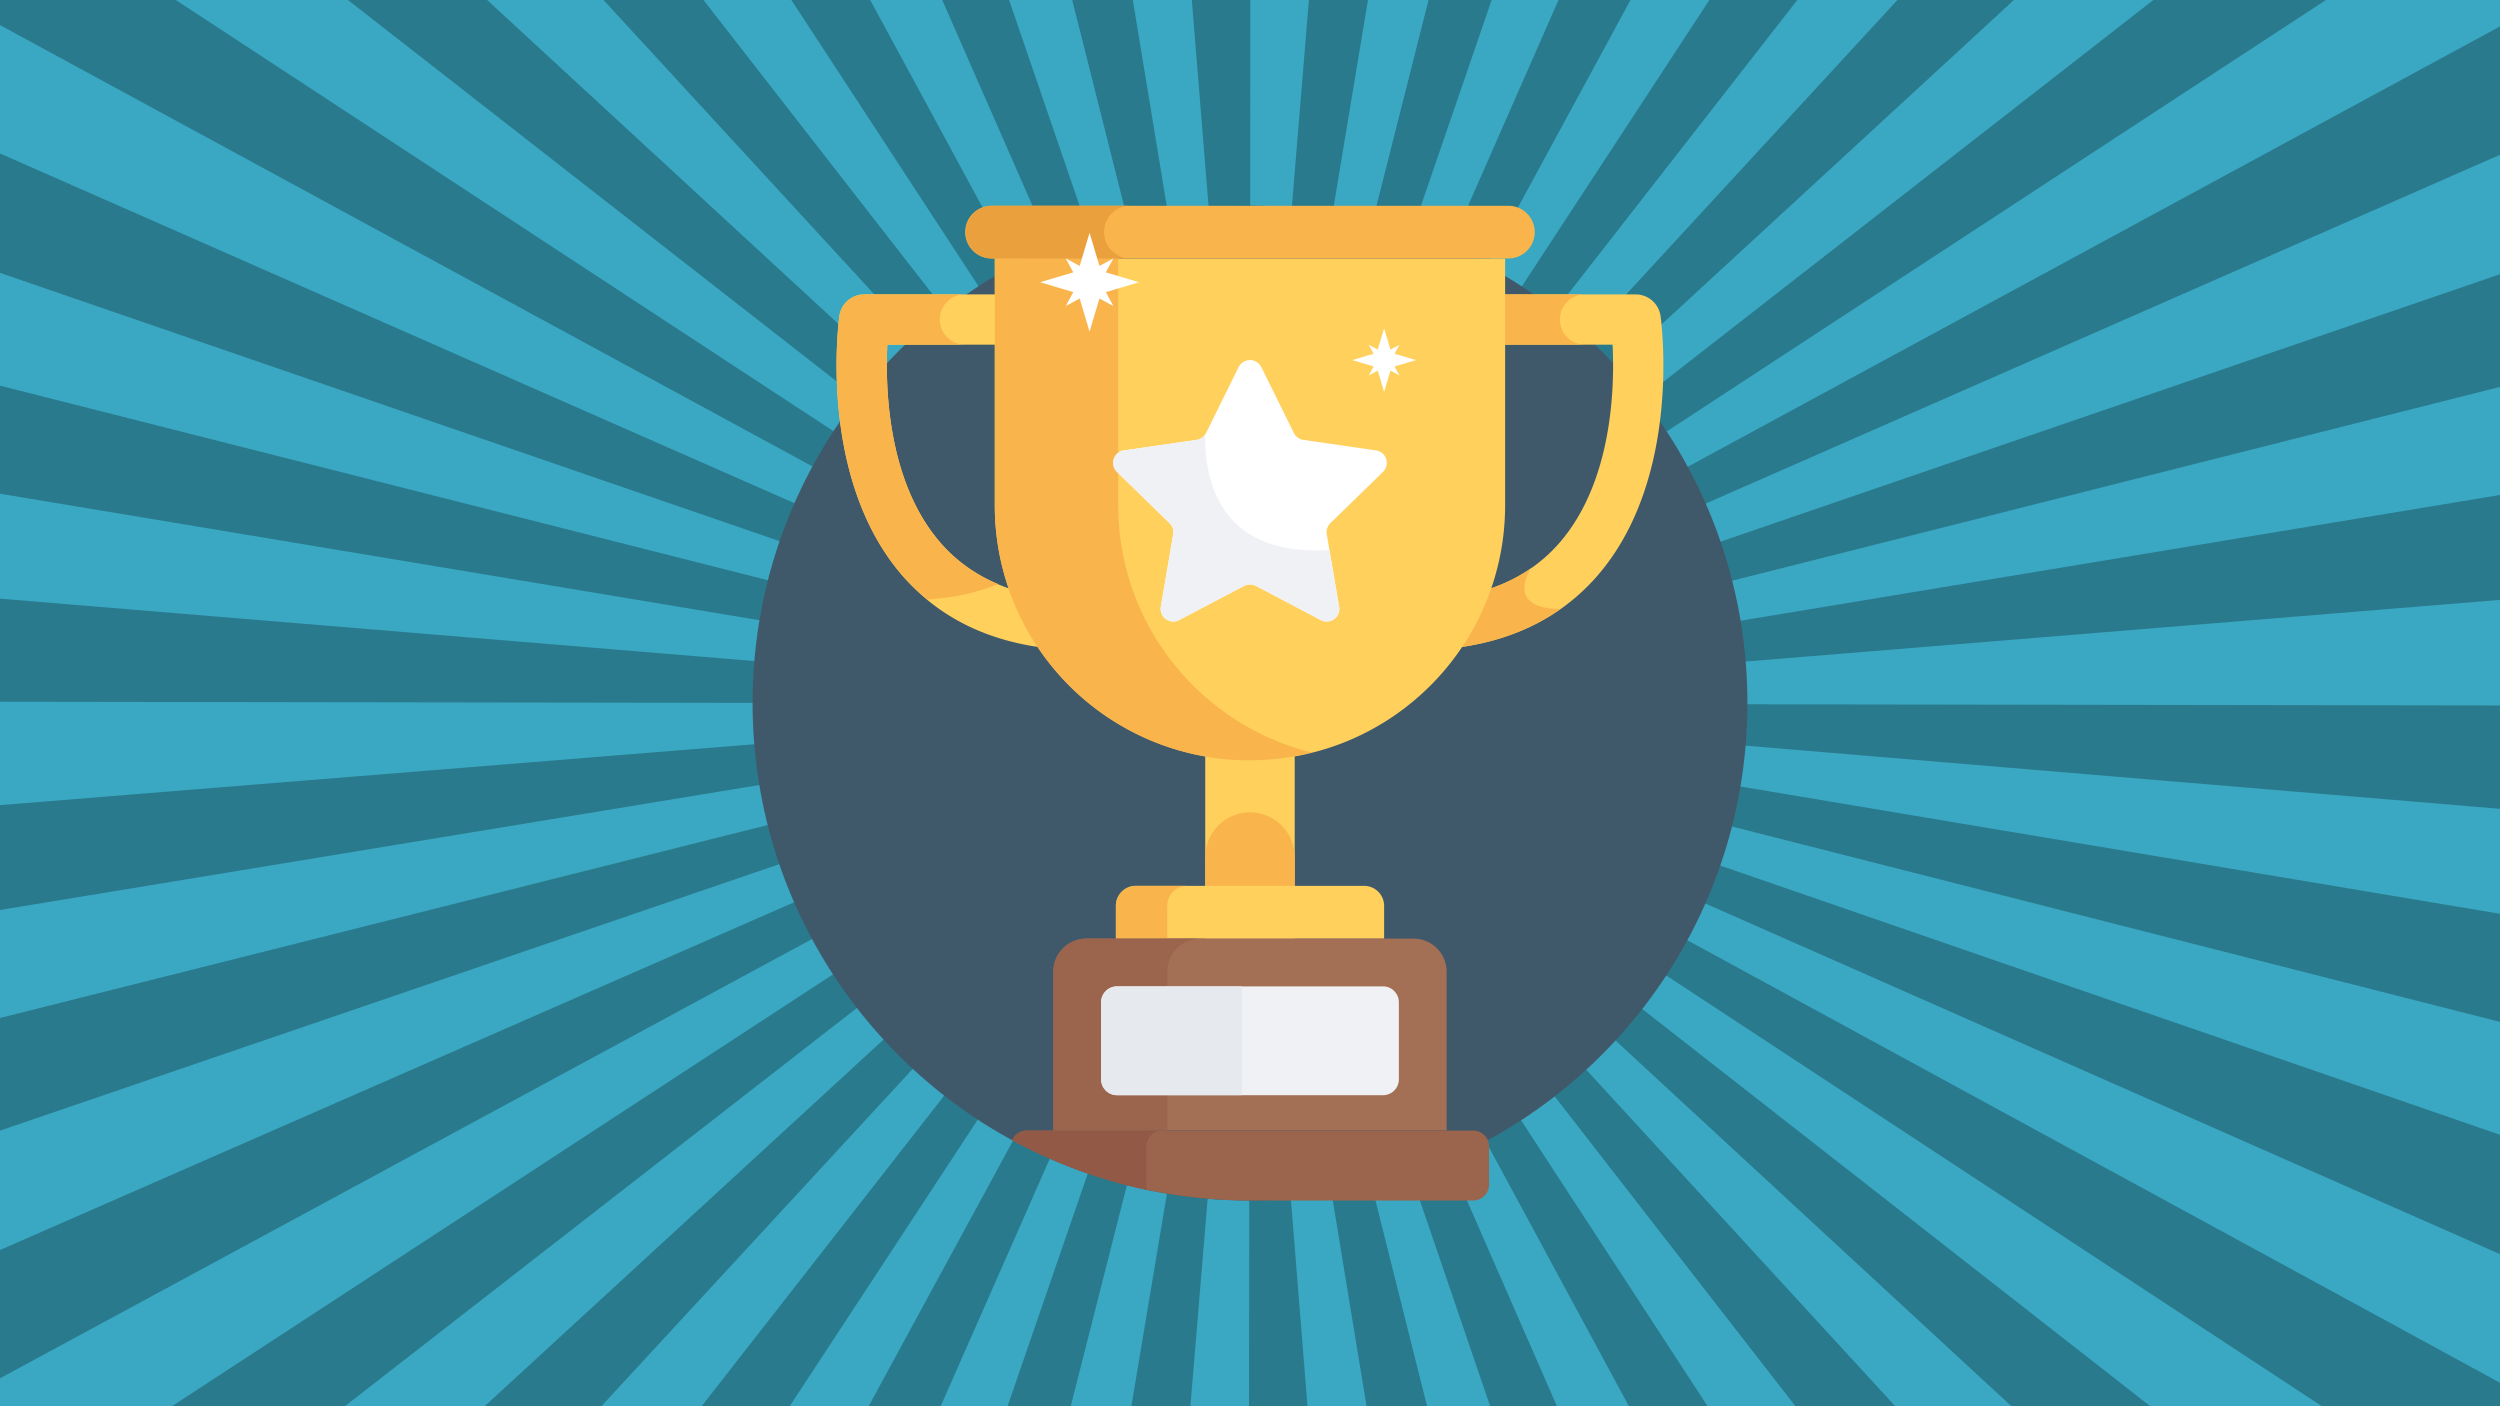 <svg xmlns="http://www.w3.org/2000/svg" viewBox="0 0 1920 1080"><defs><style>.b{fill:#3aa8c3}.d{fill:#ffd05b}.e{fill:#f9b54c}.h{fill:#9b644c}.j{fill:#fff}</style></defs><path fill="#2a7a8d" d="M0 0h1920v1080H0z"/><path d="M739.94 256.48a365.84 365.84 0 0124.21-17.29L607.77 0h-67.51zM1005.23 0h-45l-.08 181.14c10 0 20.15.42 30.06 1.23zM900.65 186c9.69-1.6 19.61-2.82 29.47-3.62L915.31 0H870zM843.61 200.32c9.23-3.16 18.71-6 28.18-8.36L823.45 0H775zM612.09 451.28c2.4-9.47 5.23-18.95 8.4-28.18L0 209.54v86.63zM696.05 296.86c6.72-7.29 13.83-14.39 21.12-21.1L463.48 0h-89.37zM644.21 369.22L0 19.28v98.59l631.21 277.84c3.95-8.95 8.32-17.87 13-26.49zM659.42 343.79c5.41-8.25 11.24-16.39 17.33-24.19L267.21 0H135zM789.63 224c8.63-4.68 17.56-9.05 26.53-13L723.62 0h-55.3zM1260.72 344c5.4 8.25 10.51 16.81 15.2 25.46L1920 20.27V0h-133.69zM1288.91 396c3.93 9 7.54 18.19 10.71 27.44L1920 210.6v-91.73zM1920 380.14v-83l-612 154.48c2.38 9.48 4.41 19.18 6 28.85zM1019.7 186c9.67 1.6 19.38 3.63 28.86 6l48.56-192h-46.52zM659.08 735.68a361.07 361.07 0 01-15.17-25.46L0 1058.53V1080h132zM1130.63 224.13c8.63 4.69 17.19 9.8 25.44 15.2L1312.79 0h-60.56zM1076.74 200.44c9.23 3.17 18.44 6.77 27.39 10.71L1196.94 0h-51.33zM1224.11 297a363.56 363.56 0 0119.3 22.76L1653.78 0h-107.09zM602.39 509.59c.81-9.86 2-19.77 3.66-29.47L0 379.17v80.59zM1180.26 256.64c7.8 6.08 15.46 12.57 22.74 19.29L1457.2 0h-76.86zM1076.08 879.79c-9.24 3.15-18.72 6-28.2 8.33L1096 1080h48.44zM1223.72 783.39a362.511 362.511 0 01-21.15 21.08l253 275.53h89.2zM1260.39 736.5a363.301 363.301 0 01-17.35 24.17L1651.41 1080h131.84zM1130.07 856.17c-8.64 4.66-17.57 9-26.55 13l92.24 210.83H1251zM1179.78 823.73c-7.81 6.07-16 11.88-24.23 17.28l155.93 239h67.42zM602.33 569.7c-.79-9.78-1.19-19.78-1.19-29.7v-.12L0 538.94v79.4zM1920 963.23l-631.36-278.62c-4 8.95-8.33 17.85-13 26.47L1920 1061.93zM1317.58 570.75c-.82 9.87-2.06 19.78-3.69 29.47L1920 701.79v-80.62zM1307.82 629.07c-2.41 9.45-5.24 18.93-8.43 28.16L1920 871.5v-86.69zM1317.64 509.94c.81 9.91 1.22 20 1.22 30.06v.84l601.14.95v-81.07zM631 683.68c-3.93-9-7.52-18.19-10.68-27.44L0 868.35V960zM695.64 782.69c-6.7-7.29-13.19-15-19.26-22.77L264.83 1080h107.34zM611.92 628c-2.38-9.47-4.39-19.18-6-28.85L0 698.89v82.93zM739.45 823.13a362.132 362.132 0 01-22.71-19.3L461.83 1080h77zM1019 894.09c-9.71 1.6-19.63 2.8-29.49 3.59l14.66 182.32h45.34zM900 893.92c-9.67-1.61-19.38-3.65-28.85-6.06L822.32 1080h46.55zM959.46 898.86c-10 0-20.15-.44-30.06-1.26L914.23 1080h45zM789.06 855.7c-8.63-4.69-17.18-9.81-25.41-15.22L606.46 1080h60.63zM842.93 879.45c-9.22-3.18-18.43-6.79-27.37-10.73L722.43 1080h51.37z" class="b"/><path fill="#3f596b" d="M1342 540c0 144.8-80.58 270.86-199.36 335.68A381.6 381.6 0 01960 922c-212.84 0-382-172.68-382-382 0-210.55 170.65-382 382-382 212.32 0 382 172.24 382 382z"/><path d="M925.62 533.29h68.71v157.67h-68.71zM1086.31 499.45a19.29 19.29 0 010-38.57c48.47 0 85.9-14.76 111.26-43.88 40.91-47 42.52-119.81 40.9-152.32h-110.08a19.29 19.29 0 010-38.57h127.82a19.31 19.31 0 0119.11 16.64c.7 5.06 16.44 124.83-48.67 199.59-33.01 37.9-80.22 57.11-140.34 57.11z" class="d"/><path d="M1198 245.4a19.29 19.29 0 0119.29-19.29h-88.92a19.29 19.29 0 000 38.57h88.92A19.29 19.29 0 011198 245.4z" class="e"/><path d="M833.65 499.45a19.29 19.29 0 000-38.57c-48.47 0-85.9-14.76-111.26-43.88-40.91-47-42.52-119.81-40.9-152.32h110.08a19.29 19.29 0 000-38.57H663.74a19.3 19.3 0 00-19.1 16.64c-.7 5.06-16.44 124.83 48.67 199.59 33.01 37.9 80.22 57.11 140.34 57.11z" class="d"/><path d="M722.39 417c-40.91-47-42.52-119.82-40.9-152.32h60a19.29 19.29 0 110-38.57h-77.74a19.31 19.31 0 00-19.11 16.64c-.7 5.06-16.44 124.83 48.67 199.59a158.18 158.18 0 0018.88 18q30.38-1.74 54.33-11.83A118.87 118.87 0 01722.39 417zM1067 480.17a19.28 19.28 0 0019.28 19.28c44.7 0 82.23-10.67 112.13-31.69-43.47-.49-22.69-31.14-22.53-31.38-23.44 16.26-53.44 24.5-89.6 24.5a19.29 19.29 0 00-19.28 19.29zm-72.66 178.07a34.36 34.36 0 00-68.72 0v62.63h68.72v-62.63z" class="e"/><path d="M1155.94 198.54v189.39c0 108.27-87.72 196-195.94 196a196 196 0 01-196-196V198.54z" class="d"/><path d="M858.8 387.93V198.54H764v189.39a195.3 195.3 0 00243.38 190c-85.3-21.24-148.58-98.11-148.58-190zm299.64-229.88H761.5a20.22 20.22 0 00-20.22 20.22 20.22 20.22 0 0020.22 20.22h396.94a20.22 20.22 0 0020.23-20.22 20.22 20.22 0 00-20.23-20.22z" class="e"/><path fill="#eaa03d" d="M868.63 198.49H761.5a20.25 20.25 0 010-40.49h107.13a20.25 20.25 0 100 40.49z"/><path d="M1063 720.91v-25.22a15.34 15.34 0 00-15.35-15.34H872.31A15.34 15.34 0 00857 695.69v25.22z" class="d"/><path d="M911.77 680.35h-39.46A15.34 15.34 0 00857 695.69v25.22h39.46v-25.22a15.34 15.34 0 0115.31-15.34z" class="e"/><path fill="#a36f55" d="M1111 746.21v122H809v-122a25.34 25.34 0 0125.35-25.34h251.32a25.34 25.34 0 0125.33 25.34z"/><path d="M1143.6 880.46v29.36a12.25 12.25 0 01-12.3 12.18H960a389.88 389.88 0 01-78.91-8.12 383.19 383.19 0 01-103.73-38.2 12.39 12.39 0 0111.34-7.4h342.6a12.42 12.42 0 0111.35 7.4 13.26 13.26 0 01.95 4.78z" class="h"/><path fill="#915946" d="M880.37 880.46v29.36a11.53 11.53 0 00.72 4.06 383.19 383.19 0 01-103.73-38.2 12.39 12.39 0 0111.34-7.4h103.85a12.23 12.23 0 00-12.18 12.18z"/><path d="M921.77 720.87h-87.43A25.34 25.34 0 00809 746.21v122h87.44v-122a25.33 25.33 0 0125.33-25.34z" class="h"/><path d="M1021.72 401.8a9.7 9.7 0 00-2.76 8.59l9.5 55.6a9.7 9.7 0 01-14.06 10.23l-49.88-26.28a10 10 0 00-9.07 0l-49.88 26.28A9.7 9.7 0 01891.51 466l9.5-55.61a9.68 9.68 0 00-2.76-8.58l-40.38-39.36a9.67 9.67 0 015.33-16.53l55.8-8.1a9.78 9.78 0 007.28-5.34l25-50.56a9.73 9.73 0 0117.4 0l25 50.56a9.78 9.78 0 007.27 5.34l55.8 8.09a9.69 9.69 0 015.38 16.53z" class="j"/><path fill="#eff1f4" d="M1028.46 466l-7.46-43.63c-83.88 5.35-95.89-52.92-95.5-88.64a9.7 9.7 0 01-6.45 4.09l-55.85 8.09a9.68 9.68 0 00-5.33 16.53l40.38 39.37a9.68 9.68 0 012.76 8.58l-9.5 55.6a9.7 9.7 0 0014.06 10.23l49.88-26.28a10 10 0 019.07 0l49.88 26.28a9.7 9.7 0 0014.06-10.22zm33.66 291.54H857.88a12.22 12.22 0 00-12.22 12.22v59.14a12.22 12.22 0 0012.22 12.22h204.24a12.22 12.22 0 0012.22-12.22v-59.15a12.22 12.22 0 00-12.22-12.22z"/><path fill="#e6e9ee" d="M953.78 757.53h-95.9a12.22 12.22 0 00-12.22 12.22v59.15a12.22 12.22 0 0012.22 12.22h95.9z"/><path d="M849.28 224.34l5.81 10.73-10.72-5.83-7.59 25.45-7.59-25.45-10.72 5.83 5.81-10.73-25.48-7.58 25.48-7.6-5.81-10.72 10.72 5.82 7.59-25.5 7.59 25.5 10.72-5.82-5.81 10.72 25.49 7.6-25.49 7.58zM1071.03 281.43l3.75 6.9-6.9-3.73-4.88 16.36-4.89-16.36-6.9 3.73 3.75-6.9-16.4-4.88 16.4-4.87-3.75-6.9 6.9 3.74 4.89-16.4 4.88 16.4 6.9-3.74-3.75 6.9 16.4 4.87-16.4 4.88z" class="j"/></svg>